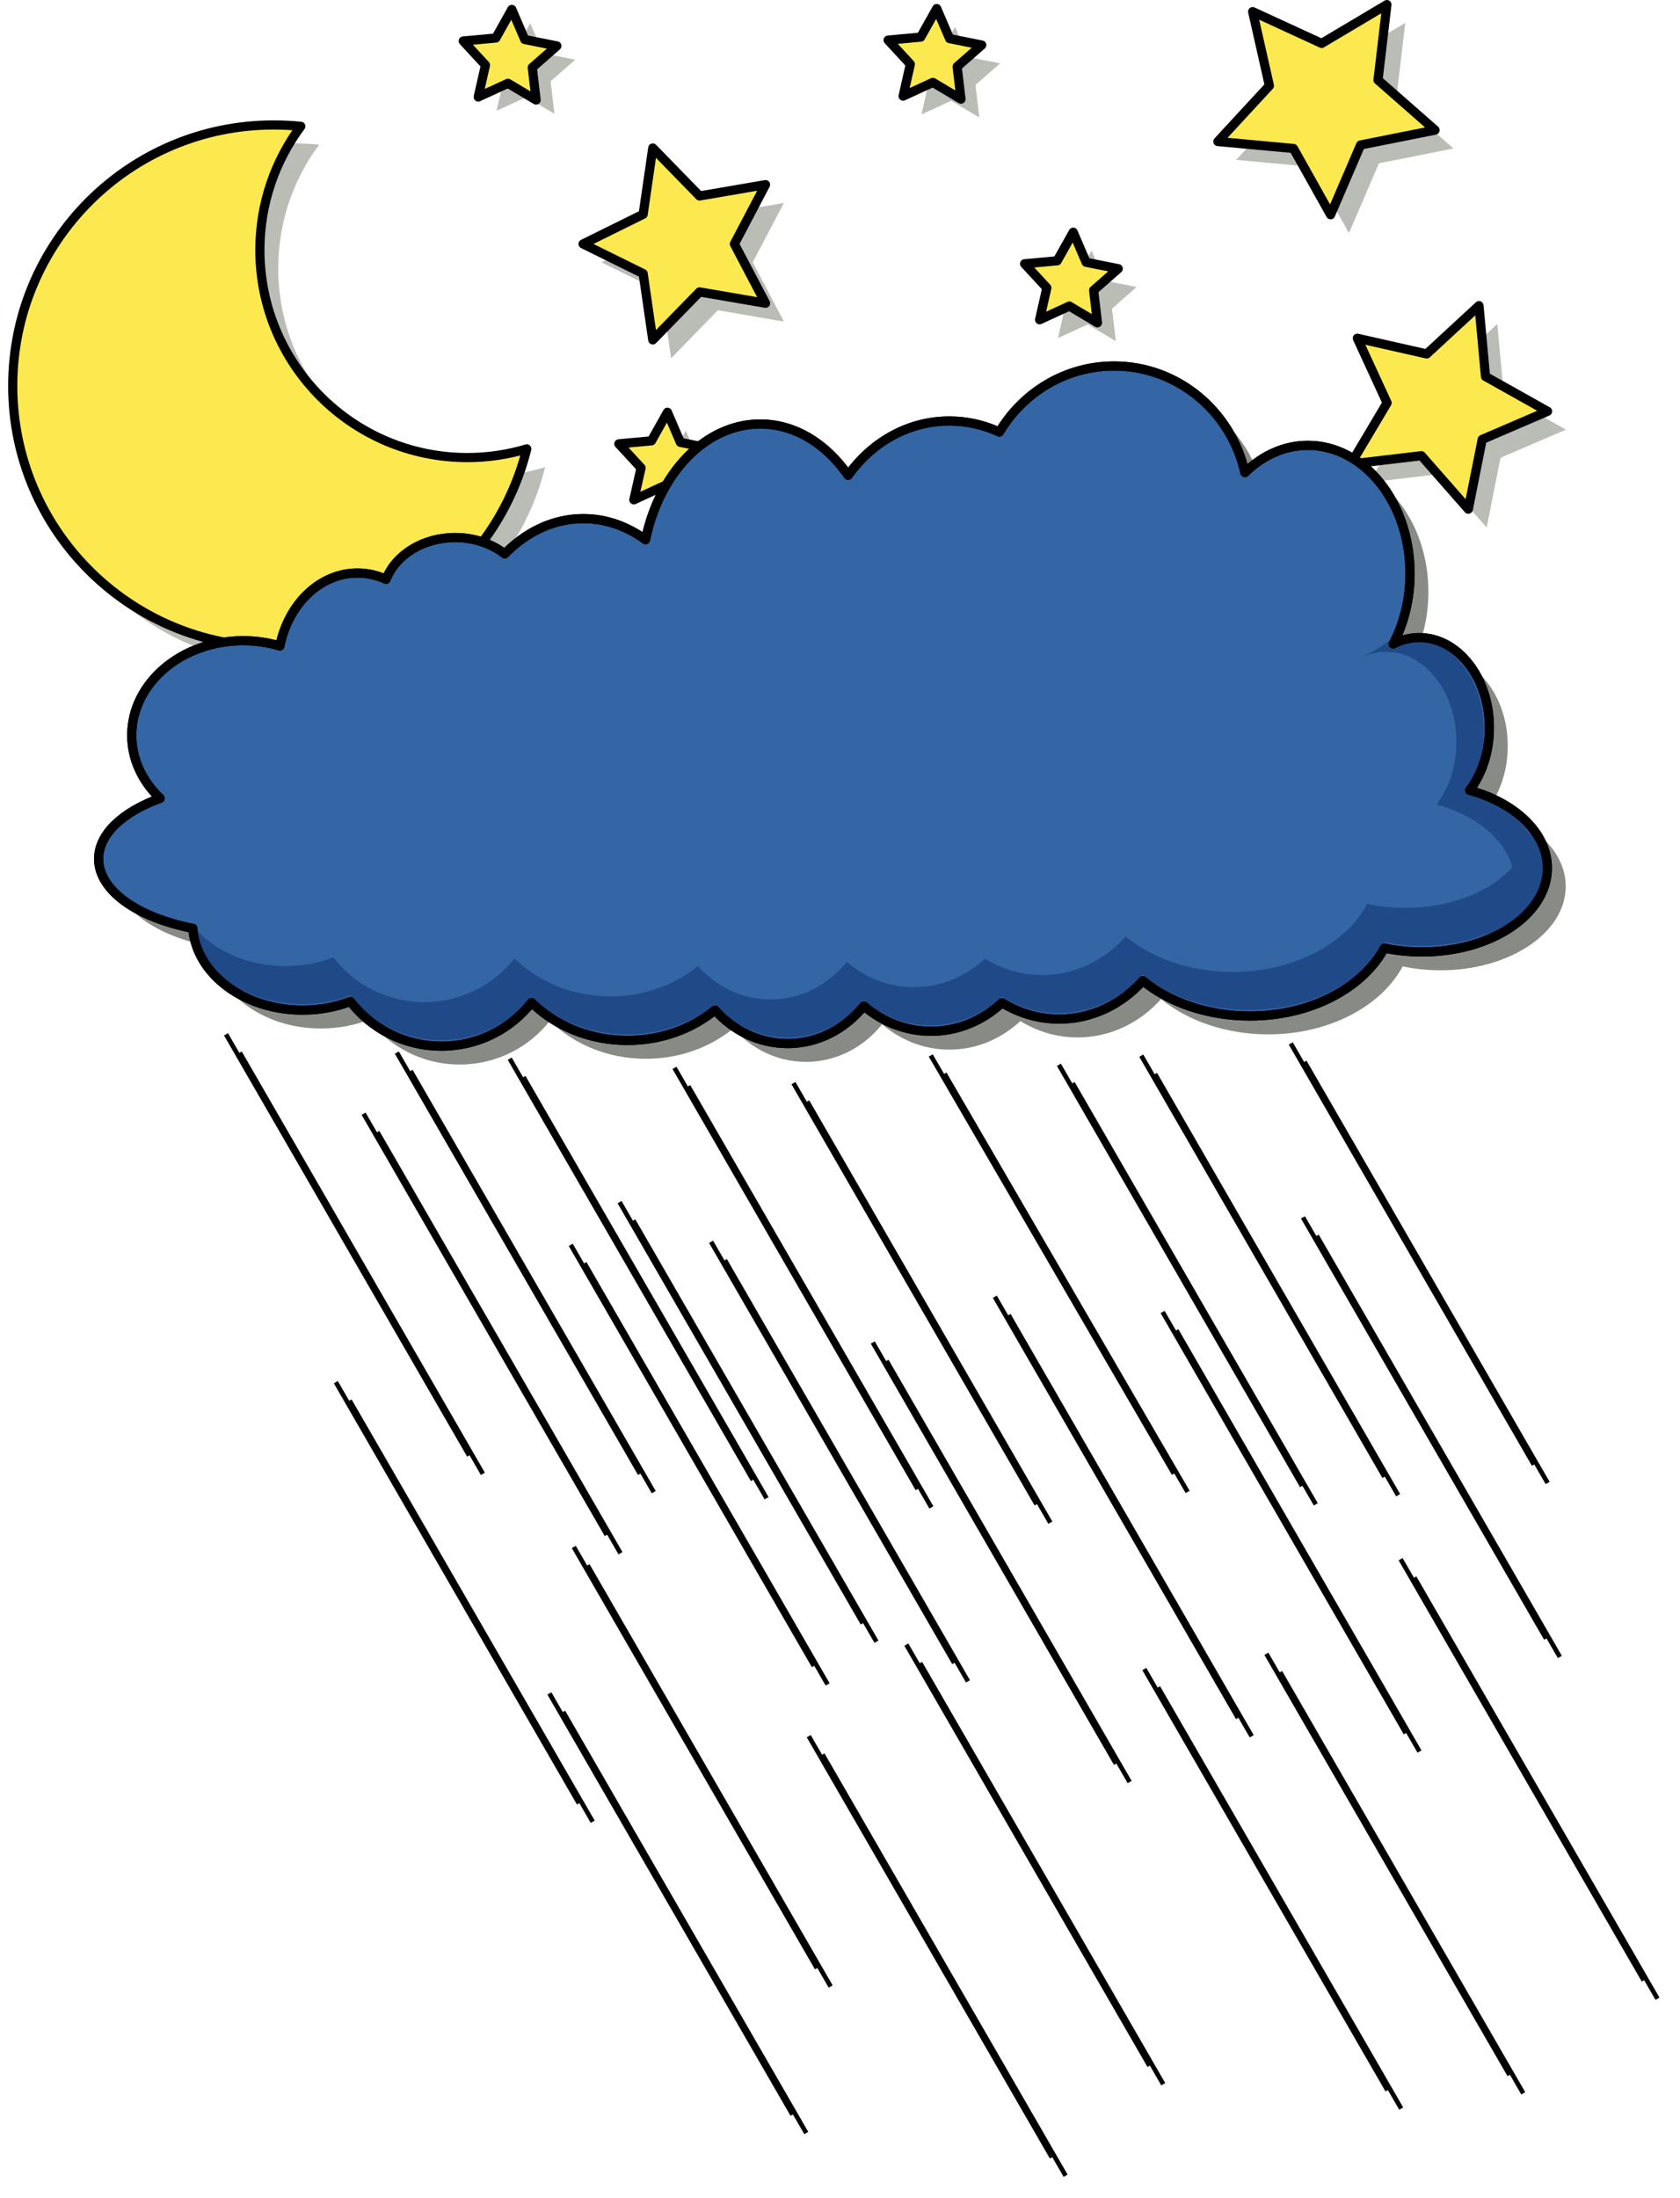 <?xml version="1.0" encoding="UTF-8" standalone="no"?>
<!-- Created with Inkscape (http://www.inkscape.org/) -->
<svg
    xmlns:inkscape="http://www.inkscape.org/namespaces/inkscape"
    xmlns:rdf="http://www.w3.org/1999/02/22-rdf-syntax-ns#"
    xmlns="http://www.w3.org/2000/svg"
    xmlns:cc="http://creativecommons.org/ns#"
    xmlns:dc="http://purl.org/dc/elements/1.1/"
    xmlns:sodipodi="http://sodipodi.sourceforge.net/DTD/sodipodi-0.dtd"
    id="svg2"
    sodipodi:docname="_svgclean2.svg"
    viewBox="0 0 732.6 958.34"
    sodipodi:version="0.32"
    version="1.1"
    inkscape:output_extension="org.inkscape.output.svg.inkscape"
    inkscape:version="0.48.3.1 r9886"
  >
  <defs
      id="defs4"
    >
    <filter
        id="filter3298"
        inkscape:collect="always"
        color-interpolation-filters="sRGB"
      >
      <feGaussianBlur
          id="feGaussianBlur3300"
          stdDeviation="2.04"
          inkscape:collect="always"
      />
    </filter
    >
    <filter
        id="filter3302"
        inkscape:collect="always"
        color-interpolation-filters="sRGB"
      >
      <feGaussianBlur
          id="feGaussianBlur3304"
          stdDeviation="1.004"
          inkscape:collect="always"
      />
    </filter
    >
    <filter
        id="filter3306"
        inkscape:collect="always"
        color-interpolation-filters="sRGB"
      >
      <feGaussianBlur
          id="feGaussianBlur3308"
          stdDeviation="5.646"
          inkscape:collect="always"
      />
    </filter
    >
    <filter
        id="filter3312"
        inkscape:collect="always"
        color-interpolation-filters="sRGB"
      >
      <feGaussianBlur
          id="feGaussianBlur3314"
          stdDeviation="1.004"
          inkscape:collect="always"
      />
    </filter
    >
    <filter
        id="filter3324"
        inkscape:collect="always"
        color-interpolation-filters="sRGB"
      >
      <feGaussianBlur
          id="feGaussianBlur3326"
          stdDeviation="1.004"
          inkscape:collect="always"
      />
    </filter
    >
    <filter
        id="filter3340"
        inkscape:collect="always"
        color-interpolation-filters="sRGB"
      >
      <feGaussianBlur
          id="feGaussianBlur3342"
          stdDeviation="1.004"
          inkscape:collect="always"
      />
    </filter
    >
    <filter
        id="filter3350"
        inkscape:collect="always"
        color-interpolation-filters="sRGB"
      >
      <feGaussianBlur
          id="feGaussianBlur3352"
          stdDeviation="1.6"
          inkscape:collect="always"
      />
    </filter
    >
    <filter
        id="filter3354"
        inkscape:collect="always"
        color-interpolation-filters="sRGB"
      >
      <feGaussianBlur
          id="feGaussianBlur3356"
          stdDeviation="2.182"
          inkscape:collect="always"
      />
    </filter
    >
    <filter
        id="filter3358"
        inkscape:collect="always"
        color-interpolation-filters="sRGB"
      >
      <feGaussianBlur
          id="feGaussianBlur3360"
          stdDeviation="2.329"
          inkscape:collect="always"
      />
    </filter
    >
    <filter
        id="filter3653"
        inkscape:collect="always"
        color-interpolation-filters="sRGB"
      >
      <feGaussianBlur
          id="feGaussianBlur3655"
          stdDeviation="11.604"
          inkscape:collect="always"
      />
    </filter
    >
    <filter
        id="filter3682"
        inkscape:collect="always"
        color-interpolation-filters="sRGB"
      >
      <feGaussianBlur
          id="feGaussianBlur3684"
          stdDeviation="3.671"
          inkscape:collect="always"
      />
    </filter
    >
  </defs
  >
  <sodipodi:namedview
      id="base"
      bordercolor="#666666"
      inkscape:pageshadow="2"
      inkscape:window-y="0"
      pagecolor="#ffffff"
      inkscape:window-height="645"
      inkscape:window-maximized="0"
      inkscape:zoom="0.75164237"
      inkscape:window-x="0"
      showgrid="false"
      borderopacity="1.0"
      inkscape:current-layer="layer1"
      inkscape:cx="378.08158"
      inkscape:cy="522.4453"
      inkscape:window-width="674"
      inkscape:pageopacity="0.0"
      inkscape:document-units="px"
  />
  <g
      id="layer1"
      inkscape:label="Ebene 1"
      inkscape:groupmode="layer"
      transform="translate(-11.74 -55.958)"
    >
    <path
        id="path3316"
        style="filter:url(#filter3350);fill:#babdb6"
        sodipodi:type="star"
        d="m383.31 602.53-7.267 21.43 13.533 18.135-22.626-0.289-13.066 18.475-6.717-21.608-21.608-6.717 18.475-13.066-0.289-22.626 18.135 13.533z"
        sodipodi:r1="34.075378"
        sodipodi:r2="17.037687"
        transform="translate(77.182,-343.23)"
        sodipodi:arg2="-0.15707963"
        sodipodi:arg1="-0.78539816"
        inkscape:randomized="0"
        sodipodi:cy="626.62781"
        sodipodi:cx="359.21338"
        inkscape:rounded="0"
        inkscape:flatsided="false"
        sodipodi:sides="5"
    />
    <g
        id="g3362"
      >
      <path
          id="path3252"
          style="filter:url(#filter3306);fill:#babdb6"
          inkscape:connector-curvature="0"
          d="m139.04 118.44c-62.792 0-113.75 50.96-113.75 113.75-0.001 62.79 50.958 113.75 113.75 113.75 53.31 0 98.1-36.76 110.41-86.28-8.22 2.45-16.9 3.78-25.91 3.78-49.94 0-90.47-40.53-90.47-90.47 0-20.21 6.63-38.88 17.84-53.94-3.9-0.4-7.86-0.59-11.87-0.59z"
      />
      <path
          id="path3215"
          style="stroke-linejoin:round;stroke:#000000;stroke-width:4;fill:#fce94f"
          inkscape:connector-curvature="0"
          d="m131.04 110.44c-62.792 0-113.75 50.96-113.75 113.75-0.001 62.79 50.958 113.75 113.75 113.75 53.31 0 98.1-36.76 110.41-86.28-8.22 2.45-16.9 3.78-25.91 3.78-49.94 0-90.47-40.53-90.47-90.47 0-20.21 6.63-38.88 17.84-53.94-3.9-0.4-7.86-0.59-11.87-0.59z"
      />
    </g
    >
    <g
        id="g3393"
        transform="translate(25.278,-75.834)"
      >
      <path
          id="path3344"
          style="filter:url(#filter3354);fill:#babdb6"
          sodipodi:type="star"
          sodipodi:sides="5"
          sodipodi:r1="46.716499"
          sodipodi:r2="23.35825"
          sodipodi:arg1="1.3089969"
          sodipodi:arg2="1.9373155"
          transform="translate(480.3,-218.17)"
          inkscape:randomized="0"
          sodipodi:cy="534.8288"
          sodipodi:cx="142.35493"
          inkscape:rounded="0"
          inkscape:flatsided="false"
          d="m154.45 579.95-20.462-23.318-30.809 3.637 15.854-26.666-12.979-28.177 30.26 6.837 22.787-21.051 2.848 30.892 27.063 15.167-28.5 12.255z"
      />
      <path
          id="path3236"
          style="stroke-linejoin:round;stroke:#000000;stroke-width:4;fill:#fce94f"
          sodipodi:type="star"
          d="m154.45 579.95-20.462-23.318-30.809 3.637 15.854-26.666-12.979-28.177 30.26 6.837 22.787-21.051 2.848 30.892 27.063 15.167-28.5 12.255z"
          sodipodi:r1="46.716499"
          sodipodi:r2="23.35825"
          transform="translate(472.3,-226.17)"
          sodipodi:arg2="1.9373155"
          sodipodi:arg1="1.3089969"
          inkscape:randomized="0"
          sodipodi:cy="534.8288"
          sodipodi:cx="142.35493"
          inkscape:rounded="0"
          inkscape:flatsided="false"
          sodipodi:sides="5"
      />
    </g
    >
    <g
        id="g3374"
      >
      <path
          id="path3332"
          style="filter:url(#filter3358);fill:#babdb6"
          sodipodi:type="star"
          sodipodi:sides="5"
          sodipodi:r1="49.868568"
          sodipodi:r2="24.934284"
          sodipodi:arg1="0.26179939"
          sodipodi:arg2="0.89011792"
          transform="translate(302.02,-403.1)"
          inkscape:randomized="0"
          sodipodi:cy="510.88126"
          sodipodi:cx="295.35324"
          inkscape:rounded="0"
          inkscape:flatsided="false"
          d="m343.52 523.79-32.478 6.471-13.082 30.423-16.19-28.889-32.976-3.04 22.472-24.325-7.299-32.302 30.078 13.855 28.465-16.923-3.882 32.888z"
      />
      <path
          id="path3238"
          style="stroke-linejoin:round;stroke:#000000;stroke-width:4;fill:#fce94f"
          sodipodi:type="star"
          d="m343.52 523.79-32.478 6.471-13.082 30.423-16.19-28.889-32.976-3.04 22.472-24.325-7.299-32.302 30.078 13.855 28.465-16.923-3.882 32.888z"
          sodipodi:r1="49.868568"
          sodipodi:r2="24.934284"
          transform="translate(294.02,-411.1)"
          sodipodi:arg2="0.89011792"
          sodipodi:arg1="0.26179939"
          inkscape:randomized="0"
          sodipodi:cy="510.88126"
          sodipodi:cx="295.35324"
          inkscape:rounded="0"
          inkscape:flatsided="false"
          sodipodi:sides="5"
      />
    </g
    >
    <g
        id="g3390"
      >
      <path
          id="path3240"
          style="stroke-linejoin:round;stroke:#000000;stroke-width:4;fill:#fce94f"
          sodipodi:type="star"
          d="m383.31 602.53-7.267 21.43 13.533 18.135-22.626-0.289-13.066 18.475-6.717-21.608-21.608-6.717 18.475-13.066-0.289-22.626 18.135 13.533z"
          sodipodi:r1="34.075378"
          sodipodi:r2="17.037687"
          transform="translate(69.182,-351.23)"
          sodipodi:arg2="-0.15707963"
          sodipodi:arg1="-0.78539816"
          inkscape:randomized="0"
          sodipodi:cy="626.62781"
          sodipodi:cx="359.21338"
          inkscape:rounded="0"
          inkscape:flatsided="false"
          sodipodi:sides="5"
      />
    </g
    >
    <g
        id="g3370"
      >
      <path
          id="path3338"
          style="filter:url(#filter3340);fill:#babdb6"
          sodipodi:type="star"
          sodipodi:sides="5"
          sodipodi:r1="21.493591"
          sodipodi:r2="10.746796"
          sodipodi:arg1="-0.26179939"
          sodipodi:arg2="0.36651914"
          transform="translate(222.2,-593.35)"
          inkscape:randomized="0"
          sodipodi:cy="682.50543"
          sodipodi:cx="204.88467"
          inkscape:rounded="0"
          inkscape:flatsided="false"
          d="m225.65 676.94-10.728 9.414 1.673 14.175-12.269-7.294-12.964 5.972 3.146-13.922-9.685-10.484 14.213-1.31 6.978-12.451 5.638 13.112z"
      />
      <path
          id="path3242"
          style="stroke-linejoin:round;stroke:#000000;stroke-width:4;fill:#fce94f"
          sodipodi:type="star"
          d="m225.65 676.94-10.728 9.414 1.673 14.175-12.269-7.294-12.964 5.972 3.146-13.922-9.685-10.484 14.213-1.31 6.978-12.451 5.638 13.112z"
          sodipodi:r1="21.493591"
          sodipodi:r2="10.746796"
          transform="translate(214.2,-601.35)"
          sodipodi:arg2="0.36651914"
          sodipodi:arg1="-0.26179939"
          inkscape:randomized="0"
          sodipodi:cy="682.50543"
          sodipodi:cx="204.88467"
          inkscape:rounded="0"
          inkscape:flatsided="false"
          sodipodi:sides="5"
      />
    </g
    >
    <g
        id="g3382"
        transform="translate(-19.956,-3.991)"
      >
      <path
          id="path3292"
          style="filter:url(#filter3298);fill:#babdb6"
          sodipodi:type="star"
          sodipodi:sides="5"
          sodipodi:r1="43.984417"
          sodipodi:r2="21.992208"
          sodipodi:arg1="-3.1415927"
          sodipodi:arg2="-2.5132741"
          transform="translate(-26.591,-611.98)"
          inkscape:randomized="0"
          sodipodi:cy="786.2782"
          sodipodi:cx="364.53506"
          inkscape:rounded="0"
          inkscape:flatsided="false"
          d="m320.55 786.28 26.192-12.927 4.2-28.905 20.388 20.916 28.788-4.938-13.592 25.853 13.592 25.853-28.788-4.938-20.388 20.916-4.2-28.905z"
      />
      <path
          id="path3244"
          style="stroke-linejoin:round;stroke:#000000;stroke-width:4;fill:#fce94f"
          sodipodi:type="star"
          d="m320.55 786.28 26.192-12.927 4.2-28.905 20.388 20.916 28.788-4.938-13.592 25.853 13.592 25.853-28.788-4.938-20.388 20.916-4.2-28.905z"
          sodipodi:r1="43.984417"
          sodipodi:r2="21.992208"
          transform="translate(-34.591,-619.98)"
          sodipodi:arg2="-2.5132741"
          sodipodi:arg1="-3.1415927"
          inkscape:randomized="0"
          sodipodi:cy="786.2782"
          sodipodi:cx="364.53506"
          inkscape:rounded="0"
          inkscape:flatsided="false"
          sodipodi:sides="5"
      />
    </g
    >
    <g
        id="g3386"
        transform="translate(-6.652,-19.956)"
      >
      <path
          id="path3310"
          style="filter:url(#filter3312);fill:#babdb6"
          sodipodi:type="star"
          sodipodi:sides="5"
          sodipodi:r1="21.493591"
          sodipodi:r2="10.746796"
          sodipodi:arg1="-0.26179939"
          sodipodi:arg2="0.36651914"
          transform="translate(111.43,-397.39)"
          inkscape:randomized="0"
          sodipodi:cy="682.50543"
          sodipodi:cx="204.88467"
          inkscape:rounded="0"
          inkscape:flatsided="false"
          d="m225.65 676.94-10.728 9.414 1.673 14.175-12.269-7.294-12.964 5.972 3.146-13.922-9.685-10.484 14.213-1.31 6.978-12.451 5.638 13.112z"
      />
      <path
          id="path3246"
          style="stroke-linejoin:round;stroke:#000000;stroke-width:4;fill:#fce94f"
          sodipodi:type="star"
          d="m225.65 676.94-10.728 9.414 1.673 14.175-12.269-7.294-12.964 5.972 3.146-13.922-9.685-10.484 14.213-1.31 6.978-12.451 5.638 13.112z"
          sodipodi:r1="21.493591"
          sodipodi:r2="10.746796"
          transform="translate(103.43,-405.39)"
          sodipodi:arg2="0.36651914"
          sodipodi:arg1="-0.26179939"
          inkscape:randomized="0"
          sodipodi:cy="682.50543"
          sodipodi:cx="204.88467"
          inkscape:rounded="0"
          inkscape:flatsided="false"
          sodipodi:sides="5"
      />
    </g
    >
    <g
        id="g3378"
        transform="translate(-33.26,-10.643)"
      >
      <path
          id="path3322"
          style="filter:url(#filter3324);fill:#babdb6"
          sodipodi:type="star"
          sodipodi:sides="5"
          sodipodi:r1="21.493591"
          sodipodi:r2="10.746796"
          sodipodi:arg1="-0.26179939"
          sodipodi:arg2="0.36651914"
          transform="translate(314.98,-485.2)"
          inkscape:randomized="0"
          sodipodi:cy="682.50543"
          sodipodi:cx="204.88467"
          inkscape:rounded="0"
          inkscape:flatsided="false"
          d="m225.65 676.94-10.728 9.414 1.673 14.175-12.269-7.294-12.964 5.972 3.146-13.922-9.685-10.484 14.213-1.31 6.978-12.451 5.638 13.112z"
      />
      <path
          id="path3248"
          style="stroke-linejoin:round;stroke:#000000;stroke-width:4;fill:#fce94f"
          sodipodi:type="star"
          d="m225.65 676.94-10.728 9.414 1.673 14.175-12.269-7.294-12.964 5.972 3.146-13.922-9.685-10.484 14.213-1.31 6.978-12.451 5.638 13.112z"
          sodipodi:r1="21.493591"
          sodipodi:r2="10.746796"
          transform="translate(306.98,-493.2)"
          sodipodi:arg2="0.36651914"
          sodipodi:arg1="-0.26179939"
          inkscape:randomized="0"
          sodipodi:cy="682.50543"
          sodipodi:cx="204.88467"
          inkscape:rounded="0"
          inkscape:flatsided="false"
          sodipodi:sides="5"
      />
    </g
    >
    <g
        id="g3366"
      >
      <path
          id="path3282"
          style="filter:url(#filter3302);fill:#babdb6"
          sodipodi:type="star"
          sodipodi:sides="5"
          sodipodi:r1="21.493591"
          sodipodi:r2="10.746796"
          sodipodi:arg1="-0.26179939"
          sodipodi:arg2="0.36651914"
          transform="translate(36.922,-594.96)"
          inkscape:randomized="0"
          sodipodi:cy="682.50543"
          sodipodi:cx="204.88467"
          inkscape:rounded="0"
          inkscape:flatsided="false"
          d="m225.65 676.94-10.728 9.414 1.673 14.175-12.269-7.294-12.964 5.972 3.146-13.922-9.685-10.484 14.213-1.31 6.978-12.451 5.638 13.112z"
      />
      <path
          id="path3250"
          style="stroke-linejoin:round;stroke:#000000;stroke-width:4;fill:#fce94f"
          sodipodi:type="star"
          d="m225.65 676.94-10.728 9.414 1.673 14.175-12.269-7.294-12.964 5.972 3.146-13.922-9.685-10.484 14.213-1.31 6.978-12.451 5.638 13.112z"
          sodipodi:r1="21.493591"
          sodipodi:r2="10.746796"
          transform="translate(28.922,-600.96)"
          sodipodi:arg2="0.36651914"
          sodipodi:arg1="-0.26179939"
          inkscape:randomized="0"
          sodipodi:cy="682.50543"
          sodipodi:cx="204.88467"
          inkscape:rounded="0"
          inkscape:flatsided="false"
          sodipodi:sides="5"
      />
    </g
    >
    <g
        id="g3657"
        transform="translate(-1.0959e-8,-160.98)"
      >
      <path
          id="path3651"
          style="filter:url(#filter3653);fill:#888a85"
          inkscape:connector-curvature="0"
          d="m505.56 384.5c-21.19 0-39.76 11.54-50.03 28.81-6.7-3.11-14.04-4.84-21.78-4.84-17.95 0-33.93 9.27-44.16 23.69-9.49-13.74-23.16-22.38-38.34-22.38-23.9 0-44.02 21.39-50.03 50.44-8-5.83-17.25-9.19-27.13-9.19-12.97 0-24.88 5.77-34.25 15.38-5.66-4.42-13.25-7.13-21.62-7.13-14.08 0-26.01 7.64-30.13 18.22-3.87-1.77-8.07-2.75-12.47-2.75-16.42 0-30.18 13.58-33.84 31.81-5.02-1.49-10.41-2.31-16.03-2.31-26.805 0-48.562 18.48-48.562 41.25 0 10.55 4.688 20.17 12.374 27.47-16.213 5.87-26.812 15.51-26.812 26.41 0 13.83 17.071 25.63 41.06 30.28 1.54 19.87 22.4 35.65 47.88 35.65 7.48 0 14.56-1.35 20.87-3.78 9.08 11.83 23.47 19.5 39.66 19.5 15.99 0 30.21-7.48 39.31-19.06 10.35 10.18 25.26 16.56 41.85 16.56 14.7 0 28.09-5.01 38.15-13.25 7.99 8.98 19.23 14.59 31.69 14.6 13.26 0 25.13-6.38 33.19-16.38 8.1 6.91 18.29 11.03 29.34 11.03 11.79 0 22.59-4.68 30.94-12.44 7.36 4.52 15.87 7.13 24.93 7.13 14.31 0 27.24-6.43 36.44-16.75 11.56 9.47 28.23 15.4 46.72 15.41 26.56 0 49.28-12.27 58.63-29.63 5.22 1.12 10.76 1.69 16.53 1.69 30.11 0 54.56-16.37 54.56-36.56 0-15.31-14.04-28.42-33.94-33.88 5.36-7.07 8.66-16.72 8.66-27.34 0-21.67-13.7-39.25-30.6-39.25-4.01 0-7.85 1-11.37 2.81 4.65-8.82 7.37-19.39 7.37-30.75 0-30.85-19.96-55.88-44.56-55.88-10.34 0-19.87 4.45-27.44 11.88-5.95-26.6-29.25-46.47-57.06-46.47z"
      />
      <path
          id="path3397"
          style="stroke-linejoin:round;stroke:#000000;stroke-width:4;fill:#3465a4"
          inkscape:connector-curvature="0"
          d="m497.56 376.5c-21.19 0-39.76 11.54-50.03 28.81-6.7-3.11-14.04-4.84-21.78-4.84-17.95 0-33.93 9.27-44.16 23.69-9.49-13.74-23.16-22.38-38.34-22.38-23.9 0-44.02 21.39-50.03 50.44-8-5.83-17.25-9.19-27.13-9.19-12.97 0-24.88 5.77-34.25 15.38-5.66-4.42-13.25-7.13-21.62-7.13-14.08 0-26.01 7.64-30.13 18.22-3.87-1.77-8.07-2.75-12.47-2.75-16.42 0-30.18 13.58-33.84 31.81-5.02-1.49-10.41-2.31-16.03-2.31-26.805 0-48.562 18.48-48.562 41.25 0 10.55 4.688 20.17 12.374 27.47-16.213 5.87-26.812 15.51-26.812 26.41 0 13.83 17.071 25.63 41.062 30.28 1.541 19.87 22.398 35.65 47.878 35.65 7.48 0 14.56-1.35 20.87-3.78 9.08 11.83 23.47 19.5 39.66 19.5 15.99 0 30.21-7.48 39.31-19.06 10.35 10.18 25.26 16.56 41.85 16.56 14.7 0 28.09-5.01 38.15-13.25 7.99 8.98 19.23 14.59 31.69 14.6 13.26 0 25.13-6.38 33.19-16.38 8.1 6.91 18.29 11.03 29.34 11.03 11.79 0 22.59-4.68 30.94-12.44 7.36 4.52 15.87 7.13 24.93 7.13 14.31 0 27.24-6.43 36.44-16.75 11.56 9.47 28.23 15.4 46.72 15.41 26.56 0 49.28-12.27 58.63-29.63 5.22 1.12 10.76 1.69 16.53 1.69 30.11 0 54.56-16.37 54.56-36.56 0-15.31-14.04-28.42-33.94-33.88 5.36-7.07 8.66-16.72 8.66-27.34 0-21.67-13.7-39.25-30.6-39.25-4.01 0-7.85 1-11.37 2.81 4.65-8.82 7.37-19.39 7.37-30.75 0-30.85-19.96-55.88-44.56-55.88-10.34 0-19.87 4.45-27.44 11.88-5.95-26.6-29.25-46.47-57.06-46.47z"
      />
      <path
          id="path3511"
          style="fill:#204a87"
          inkscape:connector-curvature="0"
          d="m679 574.41c0.04 0.58 0.07 1.16 0.07 1.75 0 20.2-24.46 36.56-54.57 36.56-5.77 0-11.31-0.57-16.53-1.69-9.34 17.37-32.06 29.63-58.62 29.63-18.5 0-35.16-5.93-46.72-15.41-9.2 10.32-22.13 16.75-36.44 16.75-9.07 0-17.57-2.6-24.94-7.12-8.34 7.76-19.14 12.44-30.93 12.44-11.06 0-21.24-4.13-29.35-11.04-8.05 10.01-19.93 16.38-33.18 16.38-12.46 0-23.7-5.62-31.69-14.59-10.06 8.23-23.45 13.25-38.16 13.25-16.58 0-31.5-6.39-41.84-16.57-9.1 11.58-23.33 19.07-39.31 19.07-16.19 0-30.58-7.67-39.66-19.5-6.32 2.42-13.39 3.78-20.88 3.78-16.95 0-31.84-7-40.371-17.53 2.435 19.17 22.881 34.15 47.721 34.15 7.48 0 14.56-1.36 20.87-3.78 9.08 11.83 23.47 19.5 39.66 19.5 15.99 0 30.22-7.48 39.31-19.06 10.35 10.18 25.26 16.56 41.85 16.56 14.7 0 28.09-5.01 38.15-13.25 8 8.98 19.23 14.59 31.69 14.59 13.26 0 25.13-6.37 33.19-16.37 8.11 6.91 18.29 11.03 29.34 11.03 11.79 0 22.59-4.68 30.94-12.44 7.36 4.52 15.87 7.13 24.94 7.13 14.31 0 27.23-6.43 36.43-16.75 11.56 9.47 28.23 15.4 46.72 15.4 26.56 0 49.28-12.26 58.63-29.62 5.22 1.11 10.76 1.69 16.53 1.69 30.11 0 54.56-16.37 54.56-36.57 0-6.7-2.7-12.96-7.41-18.37zm-584.56 44.25c-0.035 0.04-0.059 0.09-0.094 0.12 0.063 0.02 0.125 0.02 0.188 0.04-0.036-0.05-0.059-0.11-0.094-0.16z"
      />
      <path
          id="path3525"
          style="fill:#204a87"
          inkscape:connector-curvature="0"
          d="m618.25 495.73c-4.12 3.08-8.59 5.83-13.34 8.19 3.5-1.8 7.33-2.81 11.34-2.81 16.89 0 30.59 17.58 30.59 39.25 0 10.62-3.3 20.27-8.65 27.34 19.9 5.46 33.93 18.57 33.93 33.88 0 10.99-7.25 20.86-18.71 27.56 18.16-5.94 30.68-18.42 30.68-32.88 0-15.3-14.03-28.42-33.93-33.87 5.35-7.07 8.65-16.72 8.65-27.35 0-21.66-13.7-39.25-30.59-39.25-4.02 0-7.86 1.01-11.38 2.82 0.5-0.94 0.96-1.9 1.41-2.88z"
      />
      <path
          id="path3543"
          style="stroke-linejoin:round;stroke:#000000;stroke-width:4;fill:none"
          inkscape:connector-curvature="0"
          d="m497.56 376.5c-21.19 0-39.76 11.54-50.03 28.81-6.7-3.11-14.04-4.84-21.78-4.84-17.95 0-33.93 9.27-44.16 23.69-9.49-13.74-23.16-22.38-38.34-22.38-23.9 0-44.02 21.39-50.03 50.44-8-5.83-17.25-9.19-27.13-9.19-12.97 0-24.88 5.77-34.25 15.38-5.66-4.42-13.25-7.13-21.62-7.13-14.08 0-26.01 7.64-30.13 18.22-3.87-1.77-8.07-2.75-12.47-2.75-16.42 0-30.18 13.58-33.84 31.81-5.02-1.49-10.41-2.31-16.03-2.31-26.805 0-48.562 18.48-48.562 41.25 0 10.55 4.688 20.17 12.374 27.47-16.213 5.87-26.812 15.51-26.812 26.41 0 13.83 17.071 25.63 41.062 30.28 1.541 19.87 22.398 35.65 47.878 35.65 7.48 0 14.56-1.35 20.87-3.78 9.08 11.83 23.47 19.5 39.66 19.5 15.99 0 30.21-7.48 39.31-19.06 10.35 10.18 25.26 16.56 41.85 16.56 14.7 0 28.09-5.01 38.15-13.25 7.99 8.98 19.23 14.59 31.69 14.6 13.26 0 25.13-6.38 33.19-16.38 8.1 6.91 18.29 11.03 29.34 11.03 11.79 0 22.59-4.68 30.94-12.44 7.36 4.52 15.87 7.13 24.93 7.13 14.31 0 27.24-6.43 36.44-16.75 11.56 9.47 28.23 15.4 46.72 15.41 26.56 0 49.28-12.27 58.63-29.63 5.22 1.12 10.76 1.69 16.53 1.69 30.11 0 54.56-16.37 54.56-36.56 0-15.31-14.04-28.42-33.94-33.88 5.36-7.07 8.66-16.72 8.66-27.34 0-21.67-13.7-39.25-30.6-39.25-4.01 0-7.85 1-11.37 2.81 4.65-8.82 7.37-19.39 7.37-30.75 0-30.85-19.96-55.88-44.56-55.88-10.34 0-19.87 4.45-27.44 11.88-5.95-26.6-29.25-46.47-57.06-46.47z"
      />
    </g
    >
    <g
        id="g3686"
        transform="translate(83.816,-23.948)"
      >
      <path
          id="path3670"
          style="fill-rule:evenodd;stroke:#000000;stroke-width:2;fill:#2e3436"
          inkscape:connector-curvature="0"
          d="m86.477 565.43 106.02 183.63"
      />
      <path
          id="path3680"
          style="filter:url(#filter3682);fill-rule:evenodd;stroke:#000000;stroke-width:2;fill:#2e3436"
          inkscape:connector-curvature="0"
          d="m92.477 573.43 106.02 183.63"
      />
    </g
    >
    <g
        id="g3762"
        transform="translate(174.15,33.235)"
      >
      <path
          id="path3764"
          style="fill-rule:evenodd;stroke:#000000;stroke-width:2;fill:#2e3436"
          inkscape:connector-curvature="0"
          d="m86.477 565.43 106.02 183.63"
      />
      <path
          id="path3766"
          style="filter:url(#filter3682);fill-rule:evenodd;stroke:#000000;stroke-width:2;fill:#2e3436"
          inkscape:connector-curvature="0"
          d="m92.477 573.43 106.02 183.63"
      />
    </g
    >
    <g
        id="g3768"
        transform="translate(195.44,14.609)"
      >
      <path
          id="path3770"
          style="fill-rule:evenodd;stroke:#000000;stroke-width:2;fill:#2e3436"
          inkscape:connector-curvature="0"
          d="m86.477 565.43 106.02 183.63"
      />
      <path
          id="path3772"
          style="filter:url(#filter3682);fill-rule:evenodd;stroke:#000000;stroke-width:2;fill:#2e3436"
          inkscape:connector-curvature="0"
          d="m92.477 573.43 106.02 183.63"
      />
    </g
    >
    <g
        id="g3774"
        transform="translate(271.27,-37.277)"
      >
      <path
          id="path3776"
          style="fill-rule:evenodd;stroke:#000000;stroke-width:2;fill:#2e3436"
          inkscape:connector-curvature="0"
          d="m86.477 565.43 106.02 183.63"
      />
      <path
          id="path3778"
          style="filter:url(#filter3682);fill-rule:evenodd;stroke:#000000;stroke-width:2;fill:#2e3436"
          inkscape:connector-curvature="0"
          d="m92.477 573.43 106.02 183.63"
      />
    </g
    >
    <g
        id="g3780"
        transform="translate(432.25,62.504)"
      >
      <path
          id="path3782"
          style="fill-rule:evenodd;stroke:#000000;stroke-width:2;fill:#2e3436"
          inkscape:connector-curvature="0"
          d="m86.477 565.43 106.02 183.63"
      />
      <path
          id="path3784"
          style="filter:url(#filter3682);fill-rule:evenodd;stroke:#000000;stroke-width:2;fill:#2e3436"
          inkscape:connector-curvature="0"
          d="m92.477 573.43 106.02 183.63"
      />
    </g
    >
    <g
        id="g3786"
        transform="translate(422.94,-49.251)"
      >
      <path
          id="path3788"
          style="fill-rule:evenodd;stroke:#000000;stroke-width:2;fill:#2e3436"
          inkscape:connector-curvature="0"
          d="m86.477 565.43 106.02 183.63"
      />
      <path
          id="path3790"
          style="filter:url(#filter3682);fill-rule:evenodd;stroke:#000000;stroke-width:2;fill:#2e3436"
          inkscape:connector-curvature="0"
          d="m92.477 573.43 106.02 183.63"
      />
    </g
    >
    <g
        id="g3792"
        transform="translate(488.13,-54.573)"
      >
      <path
          id="path3794"
          style="fill-rule:evenodd;stroke:#000000;stroke-width:2;fill:#2e3436"
          inkscape:connector-curvature="0"
          d="m86.477 565.43 106.02 183.63"
      />
      <path
          id="path3796"
          style="filter:url(#filter3682);fill-rule:evenodd;stroke:#000000;stroke-width:2;fill:#2e3436"
          inkscape:connector-curvature="0"
          d="m92.477 573.43 106.02 183.63"
      />
    </g
    >
    <g
        id="g3798"
        transform="translate(359.08,55.852)"
      >
      <path
          id="path3800"
          style="fill-rule:evenodd;stroke:#000000;stroke-width:2;fill:#2e3436"
          inkscape:connector-curvature="0"
          d="m86.477 565.43 106.02 183.63"
      />
      <path
          id="path3802"
          style="filter:url(#filter3682);fill-rule:evenodd;stroke:#000000;stroke-width:2;fill:#2e3436"
          inkscape:connector-curvature="0"
          d="m92.477 573.43 106.02 183.63"
      />
    </g
    >
    <g
        id="g3804"
        transform="translate(235.35,31.905)"
      >
      <path
          id="path3806"
          style="fill-rule:evenodd;stroke:#000000;stroke-width:2;fill:#2e3436"
          inkscape:connector-curvature="0"
          d="m86.477 565.43 106.02 183.63"
      />
      <path
          id="path3808"
          style="filter:url(#filter3682);fill-rule:evenodd;stroke:#000000;stroke-width:2;fill:#2e3436"
          inkscape:connector-curvature="0"
          d="m92.477 573.43 106.02 183.63"
      />
    </g
    >
    <g
        id="g3810"
        transform="matrix(1 0 0 .993 331.14 -45.373)"
      >
      <path
          id="path3812"
          style="fill-rule:evenodd;stroke:#000000;stroke-width:2;fill:#2e3436"
          inkscape:connector-curvature="0"
          d="m86.477 565.43 106.02 183.63"
      />
      <path
          id="path3814"
          style="filter:url(#filter3682);fill-rule:evenodd;stroke:#000000;stroke-width:2;fill:#2e3436"
          inkscape:connector-curvature="0"
          d="m92.477 573.43 106.02 183.63"
      />
    </g
    >
    <g
        id="g3816"
        transform="translate(147.54,-47.92)"
      >
      <path
          id="path3818"
          style="fill-rule:evenodd;stroke:#000000;stroke-width:2;fill:#2e3436"
          inkscape:connector-curvature="0"
          d="m86.477 565.43 106.02 183.63"
      />
      <path
          id="path3820"
          style="filter:url(#filter3682);fill-rule:evenodd;stroke:#000000;stroke-width:2;fill:#2e3436"
          inkscape:connector-curvature="0"
          d="m92.477 573.43 106.02 183.63"
      />
    </g
    >
    <g
        id="g3822"
        transform="translate(305.86,75.809)"
      >
      <path
          id="path3824"
          style="fill-rule:evenodd;stroke:#000000;stroke-width:2;fill:#2e3436"
          inkscape:connector-curvature="0"
          d="m86.477 565.43 106.02 183.63"
      />
      <path
          id="path3826"
          style="filter:url(#filter3682);fill-rule:evenodd;stroke:#000000;stroke-width:2;fill:#2e3436"
          inkscape:connector-curvature="0"
          d="m92.477 573.43 106.02 183.63"
      />
    </g
    >
    <g
        id="g3828"
        transform="translate(175.48,164.95)"
      >
      <path
          id="path3830"
          style="fill-rule:evenodd;stroke:#000000;stroke-width:2;fill:#2e3436"
          inkscape:connector-curvature="0"
          d="m86.477 565.43 106.02 183.63"
      />
      <path
          id="path3832"
          style="filter:url(#filter3682);fill-rule:evenodd;stroke:#000000;stroke-width:2;fill:#2e3436"
          inkscape:connector-curvature="0"
          d="m92.477 573.43 106.02 183.63"
      />
    </g
    >
    <g
        id="g3834"
        transform="translate(320.5,207.52)"
      >
      <path
          id="path3836"
          style="fill-rule:evenodd;stroke:#000000;stroke-width:2;fill:#2e3436"
          inkscape:connector-curvature="0"
          d="m86.477 565.43 106.02 183.63"
      />
      <path
          id="path3838"
          style="filter:url(#filter3682);fill-rule:evenodd;stroke:#000000;stroke-width:2;fill:#2e3436"
          inkscape:connector-curvature="0"
          d="m92.477 573.43 106.02 183.63"
      />
    </g
    >
    <g
        id="g3840"
        transform="translate(424.27,218.16)"
      >
      <path
          id="path3842"
          style="fill-rule:evenodd;stroke:#000000;stroke-width:2;fill:#2e3436"
          inkscape:connector-curvature="0"
          d="m86.477 565.43 106.02 183.63"
      />
      <path
          id="path3844"
          style="filter:url(#filter3682);fill-rule:evenodd;stroke:#000000;stroke-width:2;fill:#2e3436"
          inkscape:connector-curvature="0"
          d="m92.477 573.43 106.02 183.63"
      />
    </g
    >
    <g
        id="g3846"
        transform="translate(477.49,211.51)"
      >
      <path
          id="path3848"
          style="fill-rule:evenodd;stroke:#000000;stroke-width:2;fill:#2e3436"
          inkscape:connector-curvature="0"
          d="m86.477 565.43 106.02 183.63"
      />
      <path
          id="path3850"
          style="filter:url(#filter3682);fill-rule:evenodd;stroke:#000000;stroke-width:2;fill:#2e3436"
          inkscape:connector-curvature="0"
          d="m92.477 573.43 106.02 183.63"
      />
    </g
    >
    <g
        id="g3852"
        transform="translate(536.03,170.27)"
      >
      <path
          id="path3854"
          style="fill-rule:evenodd;stroke:#000000;stroke-width:2;fill:#2e3436"
          inkscape:connector-curvature="0"
          d="m86.477 565.43 106.02 183.63"
      />
      <path
          id="path3856"
          style="filter:url(#filter3682);fill-rule:evenodd;stroke:#000000;stroke-width:2;fill:#2e3436"
          inkscape:connector-curvature="0"
          d="m92.477 573.43 106.02 183.63"
      />
    </g
    >
    <g
        id="g3858"
        transform="translate(493.45,21.261)"
      >
      <path
          id="path3860"
          style="fill-rule:evenodd;stroke:#000000;stroke-width:2;fill:#2e3436"
          inkscape:connector-curvature="0"
          d="m86.477 565.43 106.02 183.63"
      />
      <path
          id="path3862"
          style="filter:url(#filter3682);fill-rule:evenodd;stroke:#000000;stroke-width:2;fill:#2e3436"
          inkscape:connector-curvature="0"
          d="m92.477 573.43 106.02 183.63"
      />
    </g
    >
    <g
        id="g3864"
        transform="translate(164.84,228.81)"
      >
      <path
          id="path3866"
          style="fill-rule:evenodd;stroke:#000000;stroke-width:2;fill:#2e3436"
          inkscape:connector-curvature="0"
          d="m86.477 565.43 106.02 183.63"
      />
      <path
          id="path3868"
          style="filter:url(#filter3682);fill-rule:evenodd;stroke:#000000;stroke-width:2;fill:#2e3436"
          inkscape:connector-curvature="0"
          d="m92.477 573.43 106.02 183.63"
      />
    </g
    >
    <g
        id="g3870"
        transform="translate(23.815,-58.564)"
      >
      <path
          id="path3872"
          style="fill-rule:evenodd;stroke:#000000;stroke-width:2;fill:#2e3436"
          inkscape:connector-curvature="0"
          d="m86.477 565.43 106.02 183.63"
      />
      <path
          id="path3874"
          style="filter:url(#filter3682);fill-rule:evenodd;stroke:#000000;stroke-width:2;fill:#2e3436"
          inkscape:connector-curvature="0"
          d="m92.477 573.43 106.02 183.63"
      />
    </g
    >
    <g
        id="g3876"
        transform="translate(277.93,247.43)"
      >
      <path
          id="path3878"
          style="fill-rule:evenodd;stroke:#000000;stroke-width:2;fill:#2e3436"
          inkscape:connector-curvature="0"
          d="m86.477 565.43 106.02 183.63"
      />
      <path
          id="path3880"
          style="filter:url(#filter3682);fill-rule:evenodd;stroke:#000000;stroke-width:2;fill:#2e3436"
          inkscape:connector-curvature="0"
          d="m92.477 573.43 106.02 183.63"
      />
    </g
    >
    <g
        id="g3882"
        transform="translate(219.39,-43.929)"
      >
      <path
          id="path3884"
          style="fill-rule:evenodd;stroke:#000000;stroke-width:2;fill:#2e3436"
          inkscape:connector-curvature="0"
          d="m86.477 565.43 106.02 183.63"
      />
      <path
          id="path3886"
          style="filter:url(#filter3682);fill-rule:evenodd;stroke:#000000;stroke-width:2;fill:#2e3436"
          inkscape:connector-curvature="0"
          d="m92.477 573.43 106.02 183.63"
      />
    </g
    >
    <g
        id="g3888"
        transform="translate(387.02,-45.26)"
      >
      <path
          id="path3890"
          style="fill-rule:evenodd;stroke:#000000;stroke-width:2;fill:#2e3436"
          inkscape:connector-curvature="0"
          d="m86.477 565.43 106.02 183.63"
      />
      <path
          id="path3892"
          style="filter:url(#filter3682);fill-rule:evenodd;stroke:#000000;stroke-width:2;fill:#2e3436"
          inkscape:connector-curvature="0"
          d="m92.477 573.43 106.02 183.63"
      />
    </g
    >
    <g
        id="g3894"
        transform="translate(98.319,-50.581)"
      >
      <path
          id="path3896"
          style="fill-rule:evenodd;stroke:#000000;stroke-width:2;fill:#2e3436"
          inkscape:connector-curvature="0"
          d="m86.477 565.43 106.02 183.63"
      />
      <path
          id="path3898"
          style="filter:url(#filter3682);fill-rule:evenodd;stroke:#000000;stroke-width:2;fill:#2e3436"
          inkscape:connector-curvature="0"
          d="m92.477 573.43 106.02 183.63"
      />
    </g
    >
    <g
        id="g3900"
        transform="translate(71.711,93.104)"
      >
      <path
          id="path3902"
          style="fill-rule:evenodd;stroke:#000000;stroke-width:2;fill:#2e3436"
          inkscape:connector-curvature="0"
          d="m86.477 565.43 106.02 183.63"
      />
      <path
          id="path3904"
          style="filter:url(#filter3682);fill-rule:evenodd;stroke:#000000;stroke-width:2;fill:#2e3436"
          inkscape:connector-curvature="0"
          d="m92.477 573.43 106.02 183.63"
      />
    </g
    >
  </g
  >
</svg
>

